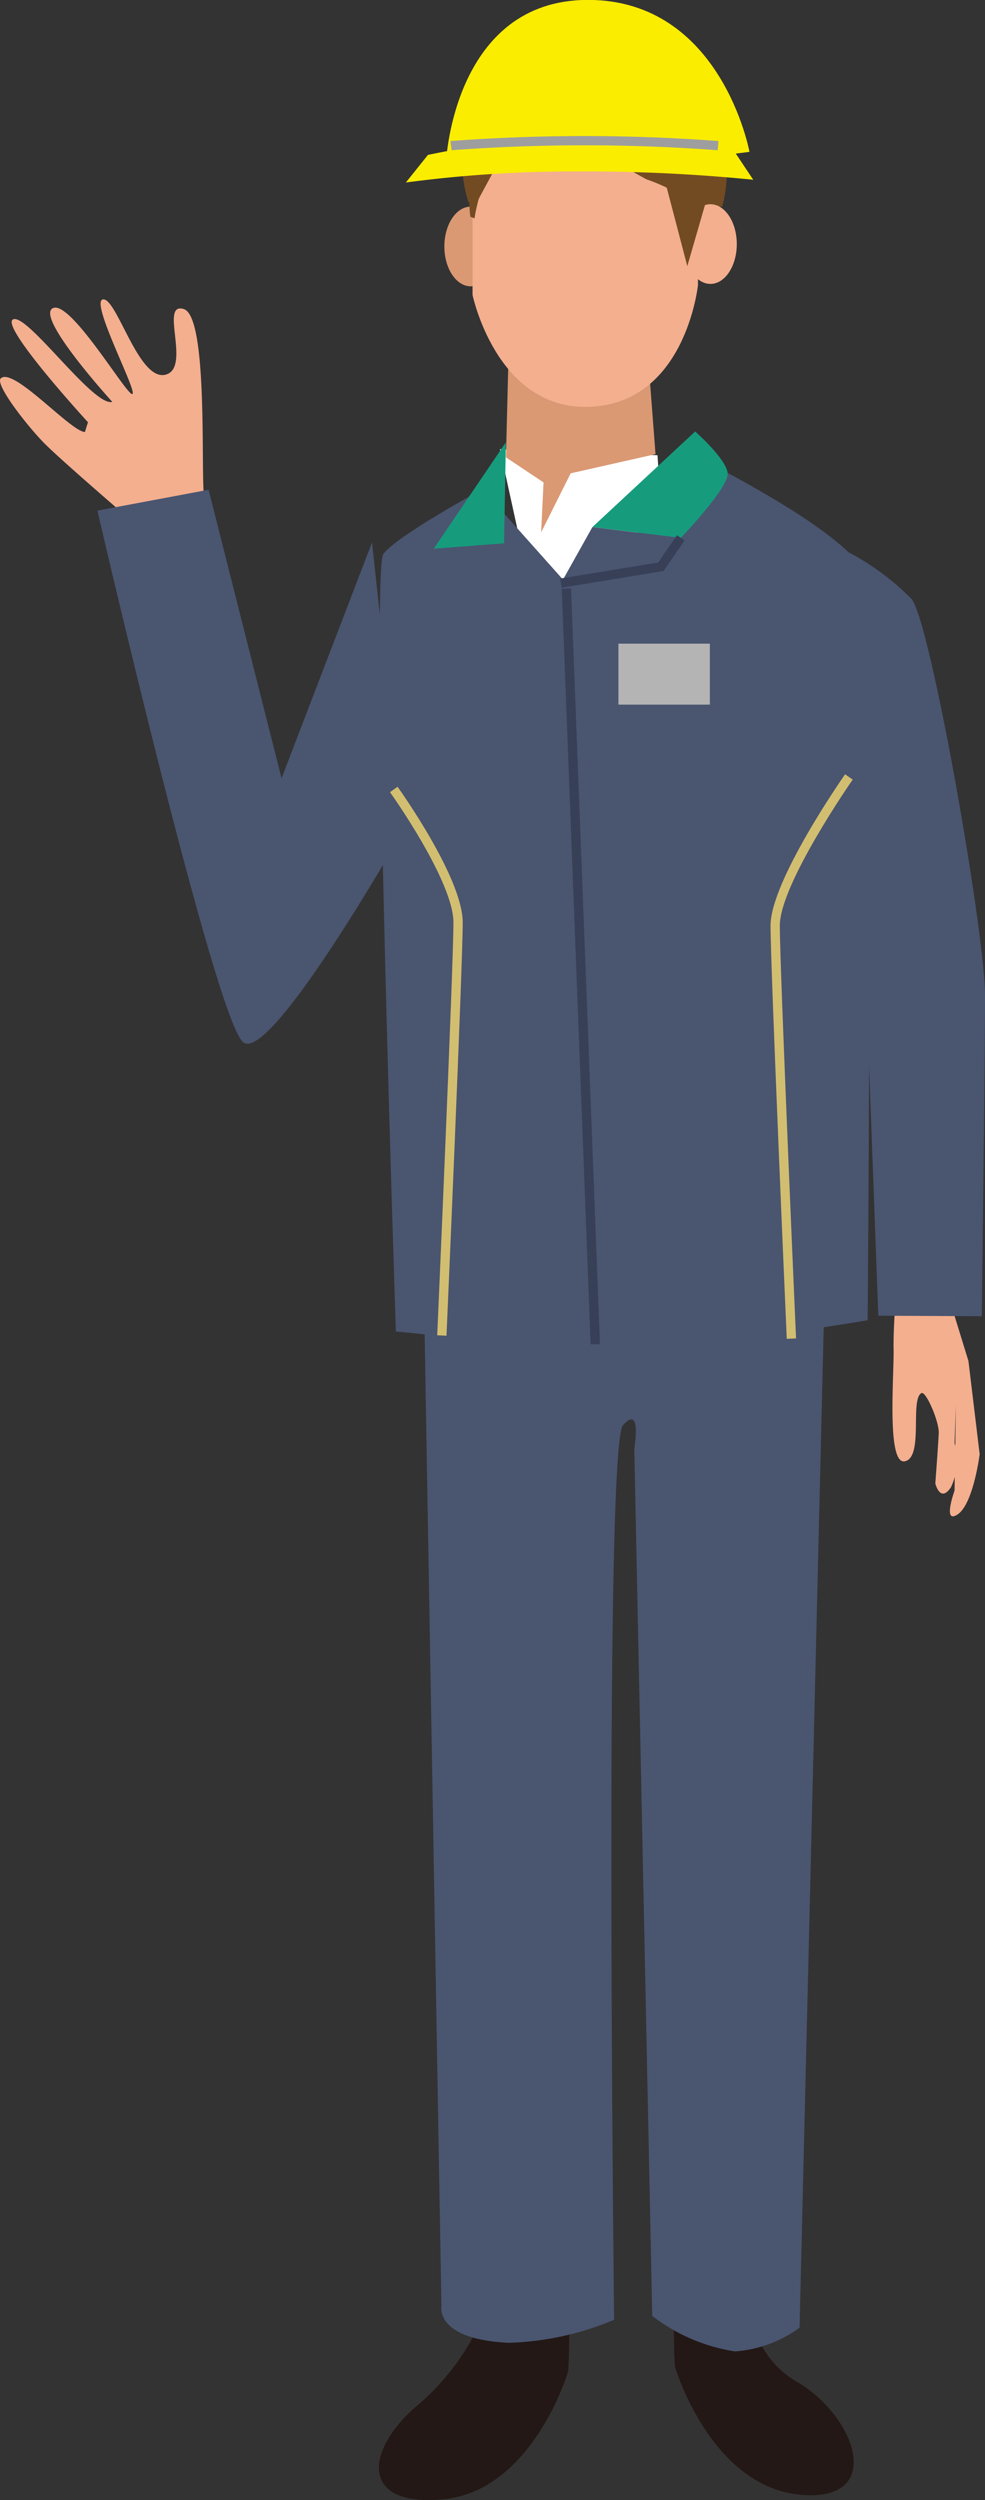 <svg id="work09" xmlns="http://www.w3.org/2000/svg" xmlns:xlink="http://www.w3.org/1999/xlink" width="41.097" height="104.274" viewBox="0 0 41.097 104.274">
  <rect x="0" y="0" width="41.097" height="104.274" fill="#333333" stroke="none"/>
  <defs>
    <clipPath id="clip-path">
      <rect id="長方形_24637" data-name="長方形 24637" width="11.182" height="0.615" transform="translate(611.62 432.216)" fill="none"/>
    </clipPath>
  </defs>
  <path id="パス_82911" data-name="パス 82911" d="M601.348,447.321c-.152-.98.183-7.547-.852-7.865s.34,2.485-.774,2.741-2.01-3.19-2.59-3.144,1.448,3.861,1.221,3.948-2.588-3.957-3.322-3.579,2.485,3.906,2.485,3.906c-.785.217-3.524-3.679-4.132-3.444s3.116,4.292,3.116,4.292l-.127.41c-.609-.031-2.974-2.719-3.509-2.241-.256.23,1.005,1.866,1.76,2.653.684.718,4.349,3.853,4.349,3.853a9.462,9.462,0,0,0,1.658-.3c.526-.188.717-1.235.717-1.235" transform="translate(-592.83 -426.566)" fill="#f4af8f"/>
  <path id="パス_82912" data-name="パス 82912" d="M609.651,461.2s-5.509,9.713-6.668,8.843-6.089-22.18-6.089-22.18l4.639-.87,3.044,12.033,3.775-9.836Z" transform="translate(-592.83 -426.566)" fill="#4a5570"/>
  <path id="パス_82913" data-name="パス 82913" d="M630.292,480.03a21.064,21.064,0,0,0-.181,2.717c.041,1.016-.314,4.94.475,4.767s.2-2.583.69-2.844c.184-.1.742,1.187.721,1.669s-.143,2.1-.143,2.1.207.844.66.145a2.647,2.647,0,0,0,.142-1.825l.058-1.6-.058,3.58s-.516,1.431.137.985.911-2.507.911-2.507l-.468-3.886-1.021-3.314" transform="translate(-592.83 -426.566)" fill="#f4af8f"/>
  <path id="パス_82914" data-name="パス 82914" d="M628,449.48a10.69,10.69,0,0,1,2.871,2.079c.8,1.033,3.056,13.9,3.056,16.535s-.133,13.37-.133,13.37l-4.319-.022-.483-13.115-1.952-9.612Z" transform="translate(-592.83 -426.566)" fill="#4a5570"/>
  <path id="パス_82915" data-name="パス 82915" d="M613.346,522.186a10.046,10.046,0,0,1-3.055,4.667c-2.227,1.859-2.5,4.3,1.047,3.953s5.079-4.892,5.2-5.358a27.609,27.609,0,0,0,0-3.145Z" transform="translate(-592.83 -426.566)" fill="#231815"/>
  <path id="パス_82916" data-name="パス 82916" d="M624.181,521.995a3.876,3.876,0,0,0,1.97,3.953c2.48,1.515,3.581,5.017.038,4.667s-5.079-4.892-5.2-5.358a27.623,27.623,0,0,1,0-3.145Z" transform="translate(-592.83 -426.566)" fill="#231815"/>
  <path id="パス_82917" data-name="パス 82917" d="M627.317,476.992,626.19,523.65a5.184,5.184,0,0,1-2.694.99,7.511,7.511,0,0,1-3.453-1.482l-.749-36.172s.327-1.875-.471-.976-.37,37.309-.37,37.309a12.173,12.173,0,0,1-4.4.962c-3.1-.146-2.806-1.534-2.806-1.534l-.792-45.851Z" transform="translate(-592.83 -426.566)" fill="#4a5570"/>
  <path id="パス_82918" data-name="パス 82918" d="M620.773,453.32l-5.31.083-1.774-8.1,6.573.251Z" transform="translate(-592.83 -426.566)" fill="#fff"/>
  <path id="パス_82919" data-name="パス 82919" d="M613.57,436.846c0,.918-.494,1.662-1.1,1.662s-1.1-.744-1.1-1.662.494-1.662,1.1-1.662,1.1.744,1.1,1.662" transform="translate(-592.83 -426.566)" fill="#da9973"/>
  <path id="パス_82920" data-name="パス 82920" d="M614.1,439.3l-.16,6.343,1.568,1.044-.1,2.084,1.232-2.463,3.54-.8-.475-6.213" transform="translate(-592.83 -426.566)" fill="#da9973"/>
  <path id="パス_82921" data-name="パス 82921" d="M621.956,435.666v-3.247s-.149-2.39-4.667-2.39-4.743,2.39-4.743,2.39v6.448s.971,4.668,4.7,4.668c4.182,0,4.705-5.079,4.705-5.079v-2.79Z" transform="translate(-592.83 -426.566)" fill="#f4af8f"/>
  <path id="パス_82922" data-name="パス 82922" d="M617.314,428.893c-5.785,0-4.86,6.712-4.86,6.712l.175.071s.583-4.785,4.813-4.9c4.23.118,4.524,4.858,4.524,4.858l.8-.114s.96-6.624-5.449-6.624" transform="translate(-592.83 -426.566)" fill="#734b23"/>
  <path id="パス_82923" data-name="パス 82923" d="M615.024,430.746a26.838,26.838,0,0,0,4.779,3.3,7.549,7.549,0,0,1,2.237,1.22l.925-.085a5.633,5.633,0,0,0-.62-4.338,5.82,5.82,0,0,0-6.05-2.187s-3,.56-3.813,2.288a6.463,6.463,0,0,0-.128,4l.23.32Z" transform="translate(-592.83 -426.566)" fill="#734b23"/>
  <path id="パス_82924" data-name="パス 82924" d="M623.571,436.746c0,.918-.494,1.662-1.1,1.662s-1.1-.744-1.1-1.662.494-1.662,1.1-1.662,1.1.744,1.1,1.662" transform="translate(-592.83 -426.566)" fill="#f4af8f"/>
  <path id="パス_82925" data-name="パス 82925" d="M623.188,446.292s5.19,2.708,5.643,4.137.2,31.2.2,31.2S621.307,483,616.794,482.7c-2.742-.183-2.748-.12-7.447-.6,0,0-1.053-31.668-.526-32.42s4.137-2.708,4.137-2.708l3.429,3.844Z" transform="translate(-592.83 -426.566)" fill="#4a5570"/>
  <path id="パス_82926" data-name="パス 82926" d="M617.547,448.549l3.686.451s2.031-2.106,1.956-2.708-1.354-1.73-1.354-1.73Z" transform="translate(-592.83 -426.566)" fill="#169c7d"/>
  <path id="パス_82927" data-name="パス 82927" d="M613.936,445.014l-.075,4.212-2.934.226Z" transform="translate(-592.83 -426.566)" fill="#169c7d"/>
  <path id="パス_82928" data-name="パス 82928" d="M617.547,448.549l-1.31,2.339,4.168-.684.828-1.2Z" transform="translate(-592.83 -426.566)" fill="#4a5570"/>
  <path id="パス_82929" data-name="パス 82929" d="M616.268,451.079l-.063-.382,4.087-.671.781-1.136.319.219-.875,1.272Z" transform="translate(-592.83 -426.566)" fill="#384058"/>
  <path id="線_34" data-name="線 34" d="M1.01,31.525-.193.007.193-.007,1.4,31.511Z" transform="translate(23.632 24.548)" fill="#384058"/>
  <path id="パス_82930" data-name="パス 82930" d="M625.656,482.407c-.007-.154-.677-15.446-.677-17.234,0-1.845,2.984-6.131,3.111-6.313l.317.222c-.03.043-3.041,4.367-3.041,6.091,0,1.78.67,17.063.677,17.217Z" transform="translate(-592.83 -426.566)" fill="#d2be70"/>
  <path id="パス_82931" data-name="パス 82931" d="M611.459,482.276l-.387-.017c.007-.154.677-15.436.677-17.218,0-1.723-2.62-5.4-2.647-5.434l.315-.226c.111.155,2.719,3.814,2.719,5.66C612.136,466.832,611.466,482.122,611.459,482.276Z" transform="translate(-592.83 -426.566)" fill="#d2be70"/>
  <path id="パス_82932" data-name="パス 82932" d="M620.4,433.443l1.106,4.223.8-2.765Z" transform="translate(-592.83 -426.566)" fill="#734b23"/>
  <rect id="長方形_24636" data-name="長方形 24636" width="3.815" height="2.543" transform="translate(25.802 26.846)" fill="#b4b4b5"/>
  <path id="パス_82933" data-name="パス 82933" d="M624.257,434.063a70,70,0,0,0-7.246-.345,52.721,52.721,0,0,0-7.247.46l.92-1.15a31.665,31.665,0,0,1,6.672-.69,42.492,42.492,0,0,1,5.981.345Z" transform="translate(-592.83 -426.566)" fill="#faed00"/>
  <path id="パス_82934" data-name="パス 82934" d="M624.1,432.9h0c0-.006-1.17-6.338-6.739-6.338s-5.914,6.683-5.914,6.683l8.906.127Z" transform="translate(-592.83 -426.566)" fill="#faed00"/>
  <g id="グループ_43562" data-name="グループ 43562" transform="translate(-592.83 -426.566)" style="mix-blend-mode: multiply;isolation: isolate">
    <g id="グループ_43561" data-name="グループ 43561">
      <g id="グループ_43560" data-name="グループ 43560" clip-path="url(#clip-path)">
        <path id="パス_82935" data-name="パス 82935" d="M622.774,432.832a74.968,74.968,0,0,0-11.1,0l-.051-.384a75.366,75.366,0,0,1,11.182,0Z" fill="#9e9e9f"/>
      </g>
    </g>
  </g>
</svg>
